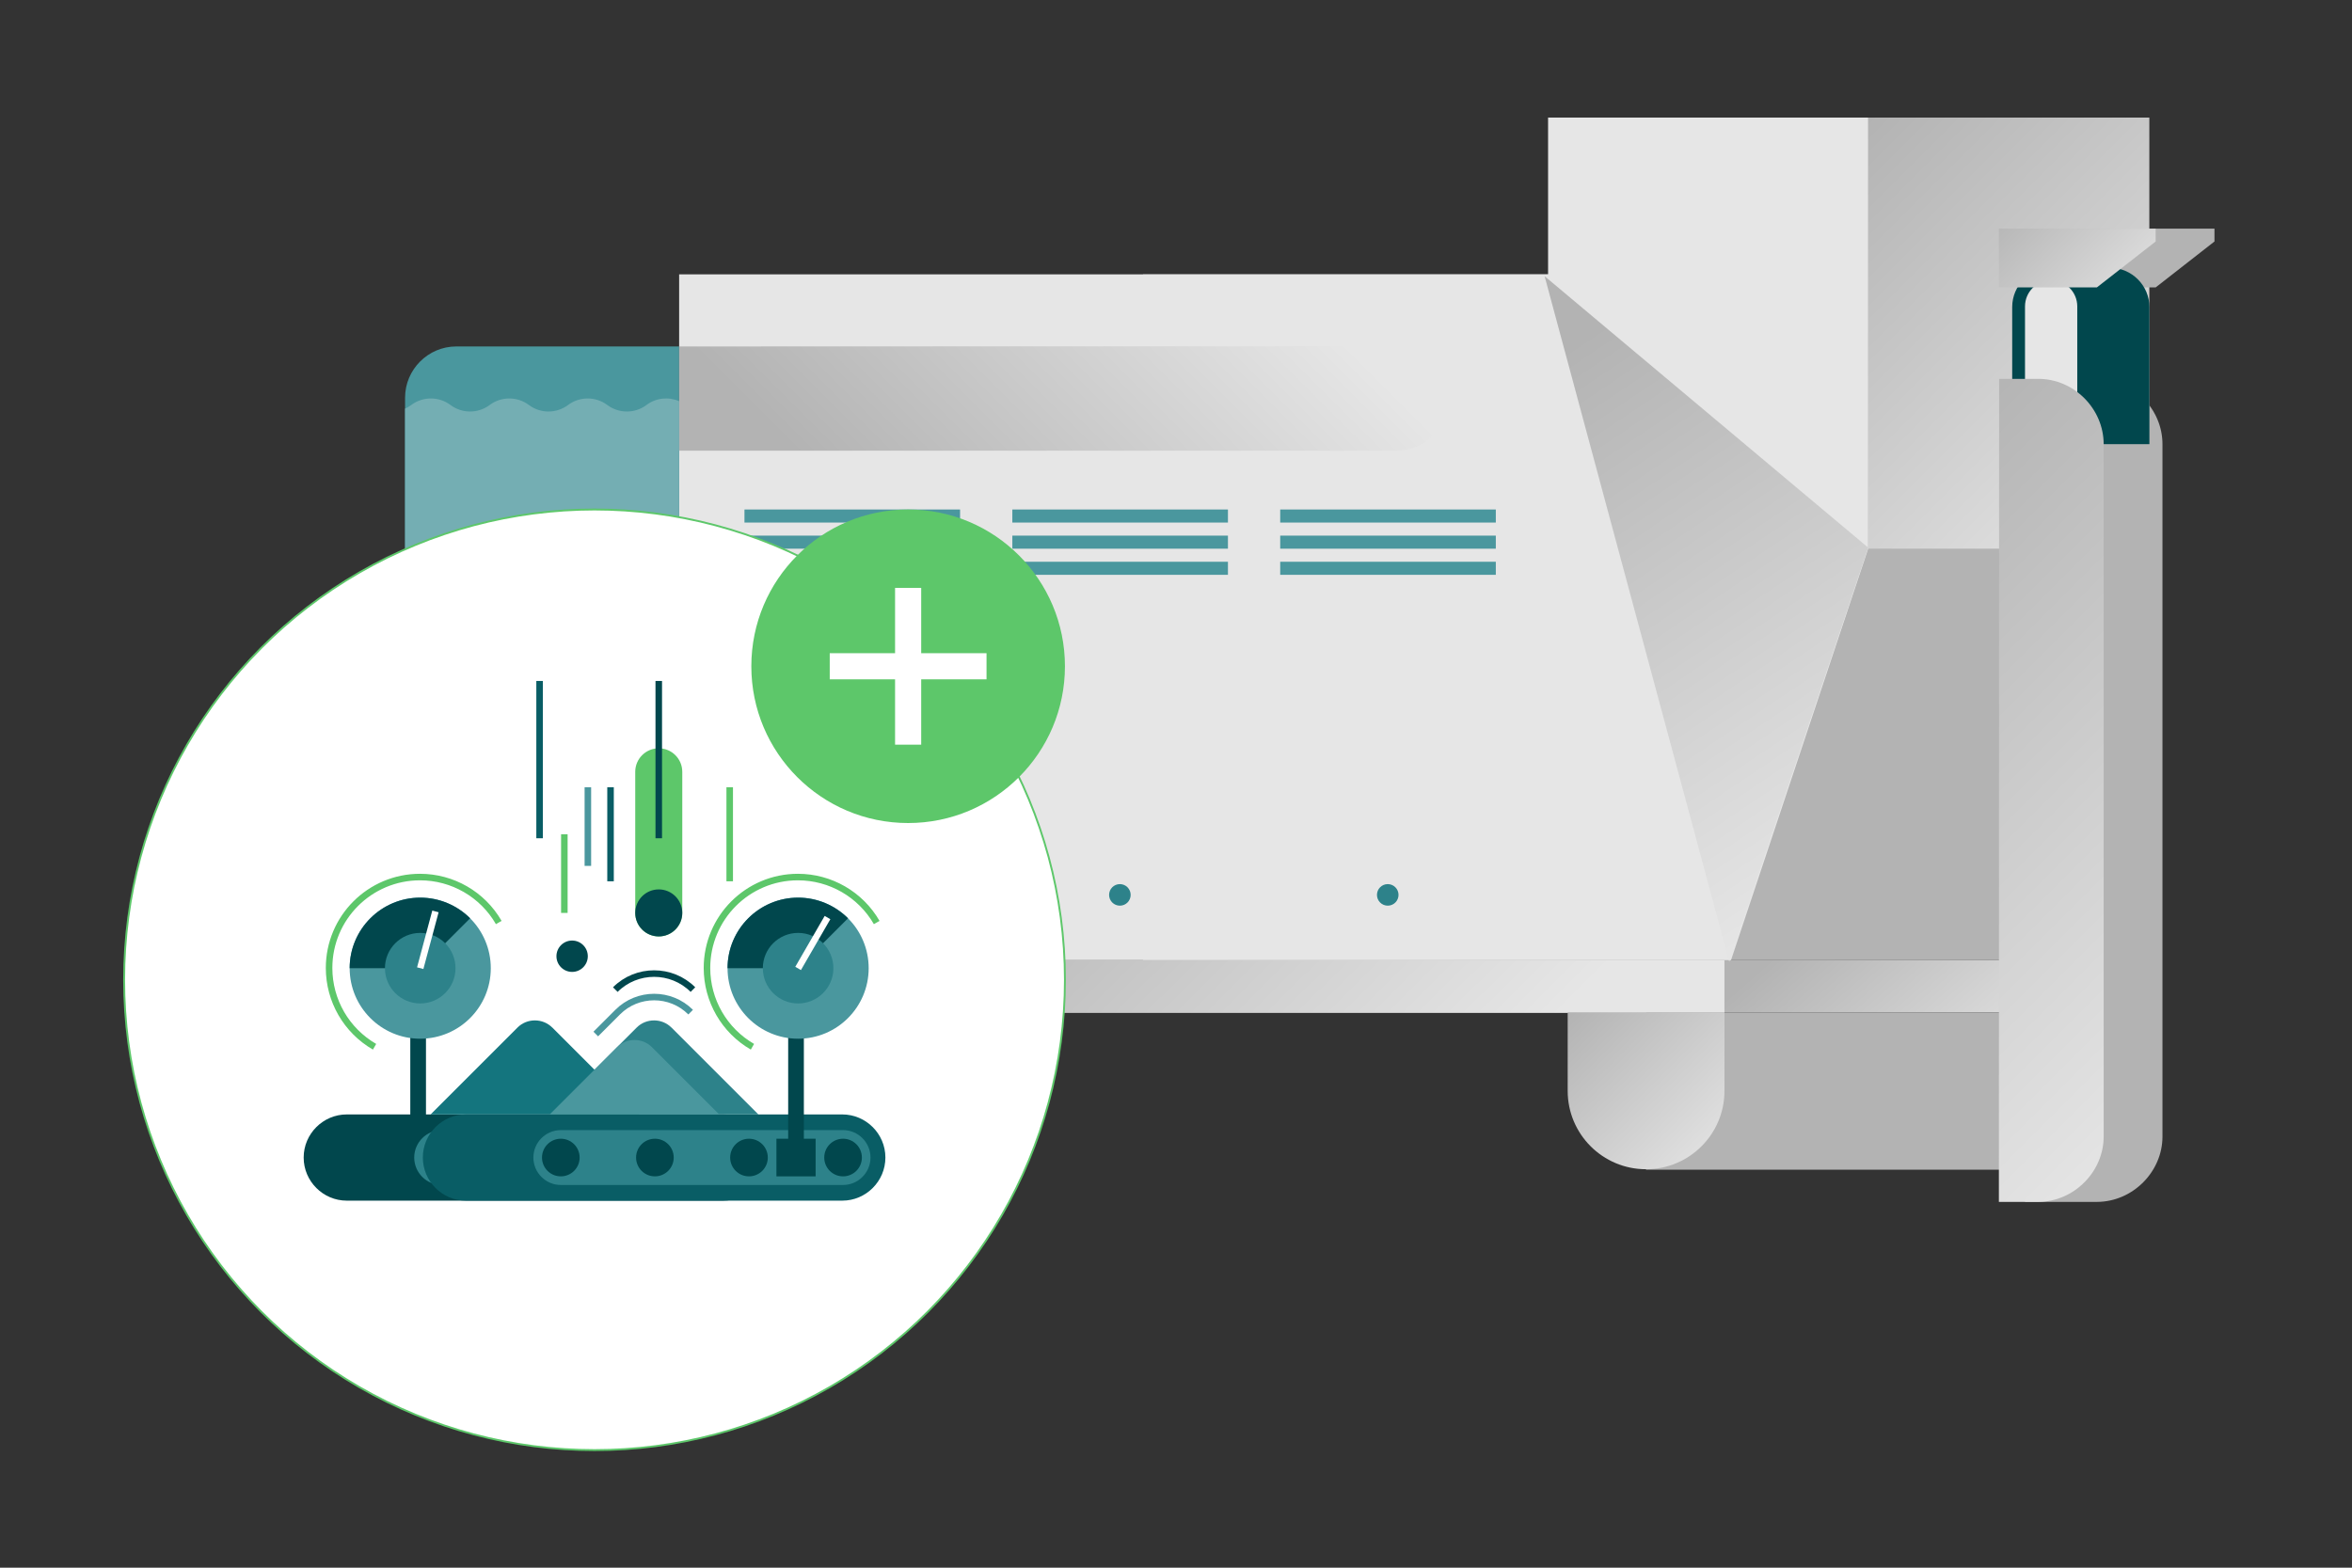 <?xml version="1.0" encoding="UTF-8"?>
<!DOCTYPE svg PUBLIC "-//W3C//DTD SVG 1.1//EN" "http://www.w3.org/Graphics/SVG/1.1/DTD/svg11.dtd">
<!-- Creator: CorelDRAW X6 -->
<svg xmlns="http://www.w3.org/2000/svg" xml:space="preserve" width="360px" height="240px" version="1.1" style="shape-rendering:geometricPrecision; text-rendering:geometricPrecision; image-rendering:optimizeQuality; fill-rule:evenodd; clip-rule:evenodd"
viewBox="0 0 36000 24000"
 xmlns:xlink="http://www.w3.org/1999/xlink">
 <rect x="0" y="0" width="36000" height="24000" fill="#333333" stroke="none"/>
 <defs>
  <style type="text/css">
   <![CDATA[
    .str0 {stroke:#5DC76A;stroke-width:28.8}
    .str5 {stroke:#01474D;stroke-width:100.006}
    .str3 {stroke:#095D65;stroke-width:100.006}
    .str4 {stroke:#4A979E;stroke-width:100.006}
    .str1 {stroke:#5DC76A;stroke-width:100.006}
    .str2 {stroke:white;stroke-width:100.006}
    .fil15 {fill:none}
    .fil11 {fill:#01474D}
    .fil17 {fill:#095D65}
    .fil16 {fill:#14757E}
    .fil10 {fill:#2D828A}
    .fil6 {fill:#4A979E}
    .fil18 {fill:#5DC76A}
    .fil7 {fill:#74AEB3}
    .fil2 {fill:#B3B3B3}
    .fil4 {fill:#E6E6E6}
    .fil14 {fill:white}
    .fil3 {fill:url(#id0)}
    .fil8 {fill:url(#id1)}
    .fil13 {fill:url(#id2)}
    .fil5 {fill:url(#id3)}
    .fil12 {fill:url(#id4)}
    .fil9 {fill:url(#id5)}
    .fil0 {fill:url(#id6)}
    .fil1 {fill:url(#id7)}
   ]]>
  </style>
  <linearGradient id="id0" gradientUnits="userSpaceOnUse" x1="26394.9" y1="17899.9" x2="23994.9" y2="15499.9">
   <stop offset="0" style="stop-color:#E6E6E6"/>
   <stop offset="1" style="stop-color:#B3B3B3"/>
  </linearGradient>
  <linearGradient id="id1" gradientUnits="userSpaceOnUse" xlink:href="#id0" x1="33469.9" y1="7824.87" x2="28020" y2="2374.94">
  </linearGradient>
  <linearGradient id="id2" gradientUnits="userSpaceOnUse" xlink:href="#id0" x1="32811.4" y1="4941.43" x2="30778.8" y2="2943.27">
  </linearGradient>
  <linearGradient id="id3" gradientUnits="userSpaceOnUse" xlink:href="#id0" x1="28700.5" y1="13315" x2="23536.9" y2="5634.97">
  </linearGradient>
  <linearGradient id="id4" gradientUnits="userSpaceOnUse" xlink:href="#id0" x1="34880.8" y1="15781.5" x2="27517.7" y2="8418.44">
  </linearGradient>
  <linearGradient id="id5" gradientUnits="userSpaceOnUse" xlink:href="#id0" x1="18932.3" y1="3577.93" x2="13888.7" y2="8621.48">
  </linearGradient>
  <linearGradient id="id6" gradientUnits="userSpaceOnUse" xlink:href="#id0" x1="30952.8" y1="16592.2" x2="28336.9" y2="13607.6">
  </linearGradient>
  <linearGradient id="id7" gradientUnits="userSpaceOnUse" xlink:href="#id0" x1="21322.9" y1="18058.2" x2="15467.1" y2="12149">
  </linearGradient>
 </defs>
 <g id="Vrstva_x0020_1">
  <rect class="fil0" x="26395" y="14700" width="6500" height="800"/>
  <rect class="fil1" x="10395" y="14700" width="16000" height="807"/>
  <rect class="fil2" x="25195" y="15500" width="6931" height="2407"/>
  <path class="fil3" d="M26395 16700c0,663 -537,1200 -1200,1200 -663,0 -1200,-537 -1200,-1200l0 -1200 1200 0 1200 0 0 1200z"/>
  <polygon class="fil2" points="27995,4200 17495,4200 17495,14700 30795,14700 32895,8400 32895,1800 27995,1800 "/>
  <polygon class="fil4" points="23695,4200 10395,4200 10395,14700 26495,14700 28595,8400 28595,1800 23695,1800 "/>
  <polygon class="fil5" points="23642,4228 26468,14722 28595,8384 "/>
  <path class="fil6" d="M6984 5304l3411 0 0 9403 -3411 0c-431,0 -784,-353 -784,-784l0 -7835c0,-431 353,-784 784,-784z"/>
  <path class="fil7" d="M6878 14700c-382,-52 -678,-382 -678,-777l0 -7667c33,-15 65,-34 95,-56 177,-133 423,-133 600,0 177,133 423,133 600,0 177,-133 423,-133 600,0 177,133 423,133 600,0 177,-133 423,-133 600,0 177,133 423,133 600,0 145,-110 338,-129 500,-58l0 58 0 8500 -3517 0z"/>
  <polygon class="fil8" points="28595,1800 32895,1800 32895,8400 28595,8400 "/>
  <path class="fil9" d="M10395 5304l10900 -4c1082,0 1131,1600 50,1600l-10950 0 0 -1596z"/>
  <circle class="fil10" cx="21241" cy="13700" r="165"/>
  <circle class="fil10" cx="17141" cy="13700" r="165"/>
  <circle class="fil10" cx="13041" cy="13700" r="165"/>
  <polygon class="fil6" points="14695,8400 14695,8200 11395,8200 11395,8400 "/>
  <polygon class="fil6" points="18795,8400 18795,8200 15495,8200 15495,8400 "/>
  <polygon class="fil6" points="22895,8400 22895,8200 19595,8200 19595,8400 "/>
  <polygon class="fil6" points="14695,8800 14695,8600 11395,8600 11395,8800 "/>
  <polygon class="fil6" points="18795,8800 18795,8600 15495,8600 15495,8800 "/>
  <polygon class="fil6" points="22895,8800 22895,8600 19595,8600 19595,8800 "/>
  <polygon class="fil6" points="14695,8000 14695,7800 11395,7800 11395,8000 "/>
  <polygon class="fil6" points="18795,8000 18795,7800 15495,7800 15495,8000 "/>
  <polygon class="fil6" points="22895,8000 22895,7800 19595,7800 19595,8000 "/>
  <path class="fil2" d="M33099 17400c0,538 -454,997 -1000,1000l-1104 0 4 -12600 1100 0c549,0 1000,460 1000,1000 0,3539 0,7061 0,10600z"/>
  <polygon class="fil2" points="31795,3500 33895,3500 33895,3697 32995,4400 31795,4400 31795,3977 "/>
  <path class="fil11" d="M31399 4100l900 0c330,0 600,271 600,600l0 2100 -2100 0 0 -2100c0,-330 270,-600 600,-600z"/>
  <path class="fil4" d="M30995 7050l800 0 0 -2359 0 0c0,-221 -179,-400 -400,-400 -221,0 -400,179 -400,400l0 2359z"/>
  <path class="fil12" d="M32199 17400c0,538 -454,997 -1000,1000l-604 0 4 -12600 600 0c549,0 1000,460 1000,1000 0,3539 0,7061 0,10600z"/>
  <polygon class="fil13" points="30595,3500 32995,3500 32995,3697 32095,4400 30595,4400 "/>
  <g id="_621798816">
   <circle class="fil10" cx="13041" cy="13700" r="165"/>
   <circle class="fil14 str0" cx="9100" cy="15000" r="7200"/>
   <polygon class="fil11" points="6100,18009 6700,18009 6700,17433 6520,17433 6520,15513 6280,15513 6280,17433 6100,17433 "/>
   <path class="fil15 str1" d="M5733 16025c-431,-249 -696,-708 -696,-1206 0,-769 623,-1392 1392,-1392 497,0 957,265 1205,696"/>
   <circle class="fil6" cx="6432" cy="14822" r="1080"/>
   <path class="fil11" d="M6432 14822l-1080 0c0,-596 484,-1080 1080,-1080 286,0 561,114 764,316l-764 764z"/>
   <circle class="fil10" cx="6432" cy="14822" r="540"/>
   <line class="fil15 str2" x1="6665" y1="13953" x2="6432" y2= "14822" />
   <path class="fil11" d="M5308 17061l5760 0c363,0 660,297 660,660 0,363 -297,660 -660,660l-5760 0c-363,0 -660,-297 -660,-660 0,-363 297,-660 660,-660z"/>
   <path class="fil10" d="M6760 17301l4320 0c231,0 420,189 420,420 0,231 -189,420 -420,420l-4320 0c-231,0 -420,-189 -420,-420 0,-231 189,-420 420,-420z"/>
   <path class="fil16" d="M8454 15731l1330 1330 -3193 0 1330 -1330c146,-146 386,-146 532,0l1 0z"/>
   <line class="fil15 str3" x1="8259" y1="10425" x2="8259" y2= "12833" />
   <line class="fil15 str3" x1="9345" y1="12052" x2="9345" y2= "13492" />
   <path class="fil17" d="M7132 17061l5760 0c363,0 660,297 660,660 0,363 -297,660 -660,660l-5760 0c-363,0 -660,-297 -660,-660 0,-363 297,-660 660,-660z"/>
   <path class="fil10" d="M8584 17301l4320 0c231,0 420,189 420,420 0,231 -189,420 -420,420l-4320 0c-231,0 -420,-189 -420,-420 0,-231 189,-420 420,-420z"/>
   <circle class="fil11" cx="10024" cy="17721" r="288"/>
   <circle class="fil11" cx="11464" cy="17721" r="288"/>
   <circle class="fil11" cx="12904" cy="17721" r="288"/>
   <circle class="fil11" cx="8584" cy="17721" r="288"/>
   <path class="fil10" d="M10278 15731l1330 1330 -3193 0 1330 -1330c146,-146 386,-146 532,0l1 0z"/>
   <path class="fil6" d="M11008 17061l-2592 0 1030 -1030c146,-146 386,-146 532,0l1030 1030z"/>
   <polygon class="fil11" points="11884,18009 12484,18009 12484,17433 12304,17433 12304,15513 12064,15513 12064,17433 11884,17433 "/>
   <path class="fil15 str1" d="M11517 16025c-431,-249 -696,-708 -696,-1206 0,-769 623,-1392 1392,-1392 497,0 957,265 1206,696"/>
   <circle class="fil6" cx="12216" cy="14822" r="1080"/>
   <path class="fil11" d="M12216 14822l-1080 0c0,-596 484,-1080 1080,-1080 286,0 561,114 764,316l-764 764z"/>
   <circle class="fil10" cx="12216" cy="14822" r="540"/>
   <line class="fil15 str2" x1="12666" y1="14047" x2="12216" y2= "14826" />
   <path class="fil15 str4" d="M10571 15495c-308,-308 -810,-308 -1117,0l-335 335"/>
   <path class="fil15 str5" d="M10606 15150c-327,-327 -861,-327 -1188,0"/>
   <path class="fil18" d="M10083 11456l0 0c199,0 360,161 360,360l0 2160c0,199 -161,360 -360,360l0 0c-199,0 -360,-161 -360,-360l0 -2160c0,-199 161,-360 360,-360z"/>
   <circle class="fil11" cx="10083" cy="13976" r="360"/>
   <circle class="fil11" cx="8757" cy="14639" r="240"/>
   <line class="fil15 str5" x1="10083" y1="10425" x2="10083" y2= "12833" />
   <line class="fil15 str1" x1="11169" y1="12052" x2="11169" y2= "13492" />
   <line class="fil15 str1" x1="8638" y1="12772" x2="8638" y2= "13976" />
   <line class="fil15 str4" x1="8998" y1="12052" x2="8998" y2= "13256" />
  </g>
  <circle class="fil18" cx="13900" cy="10200" r="2400"/>
  <polygon class="fil14" points="13700,9000 14100,9000 14100,10000 15100,10000 15100,10400 14100,10400 14100,11400 13700,11400 13700,10400 12700,10400 12700,10000 13700,10000 "/>
 </g>
</svg>
